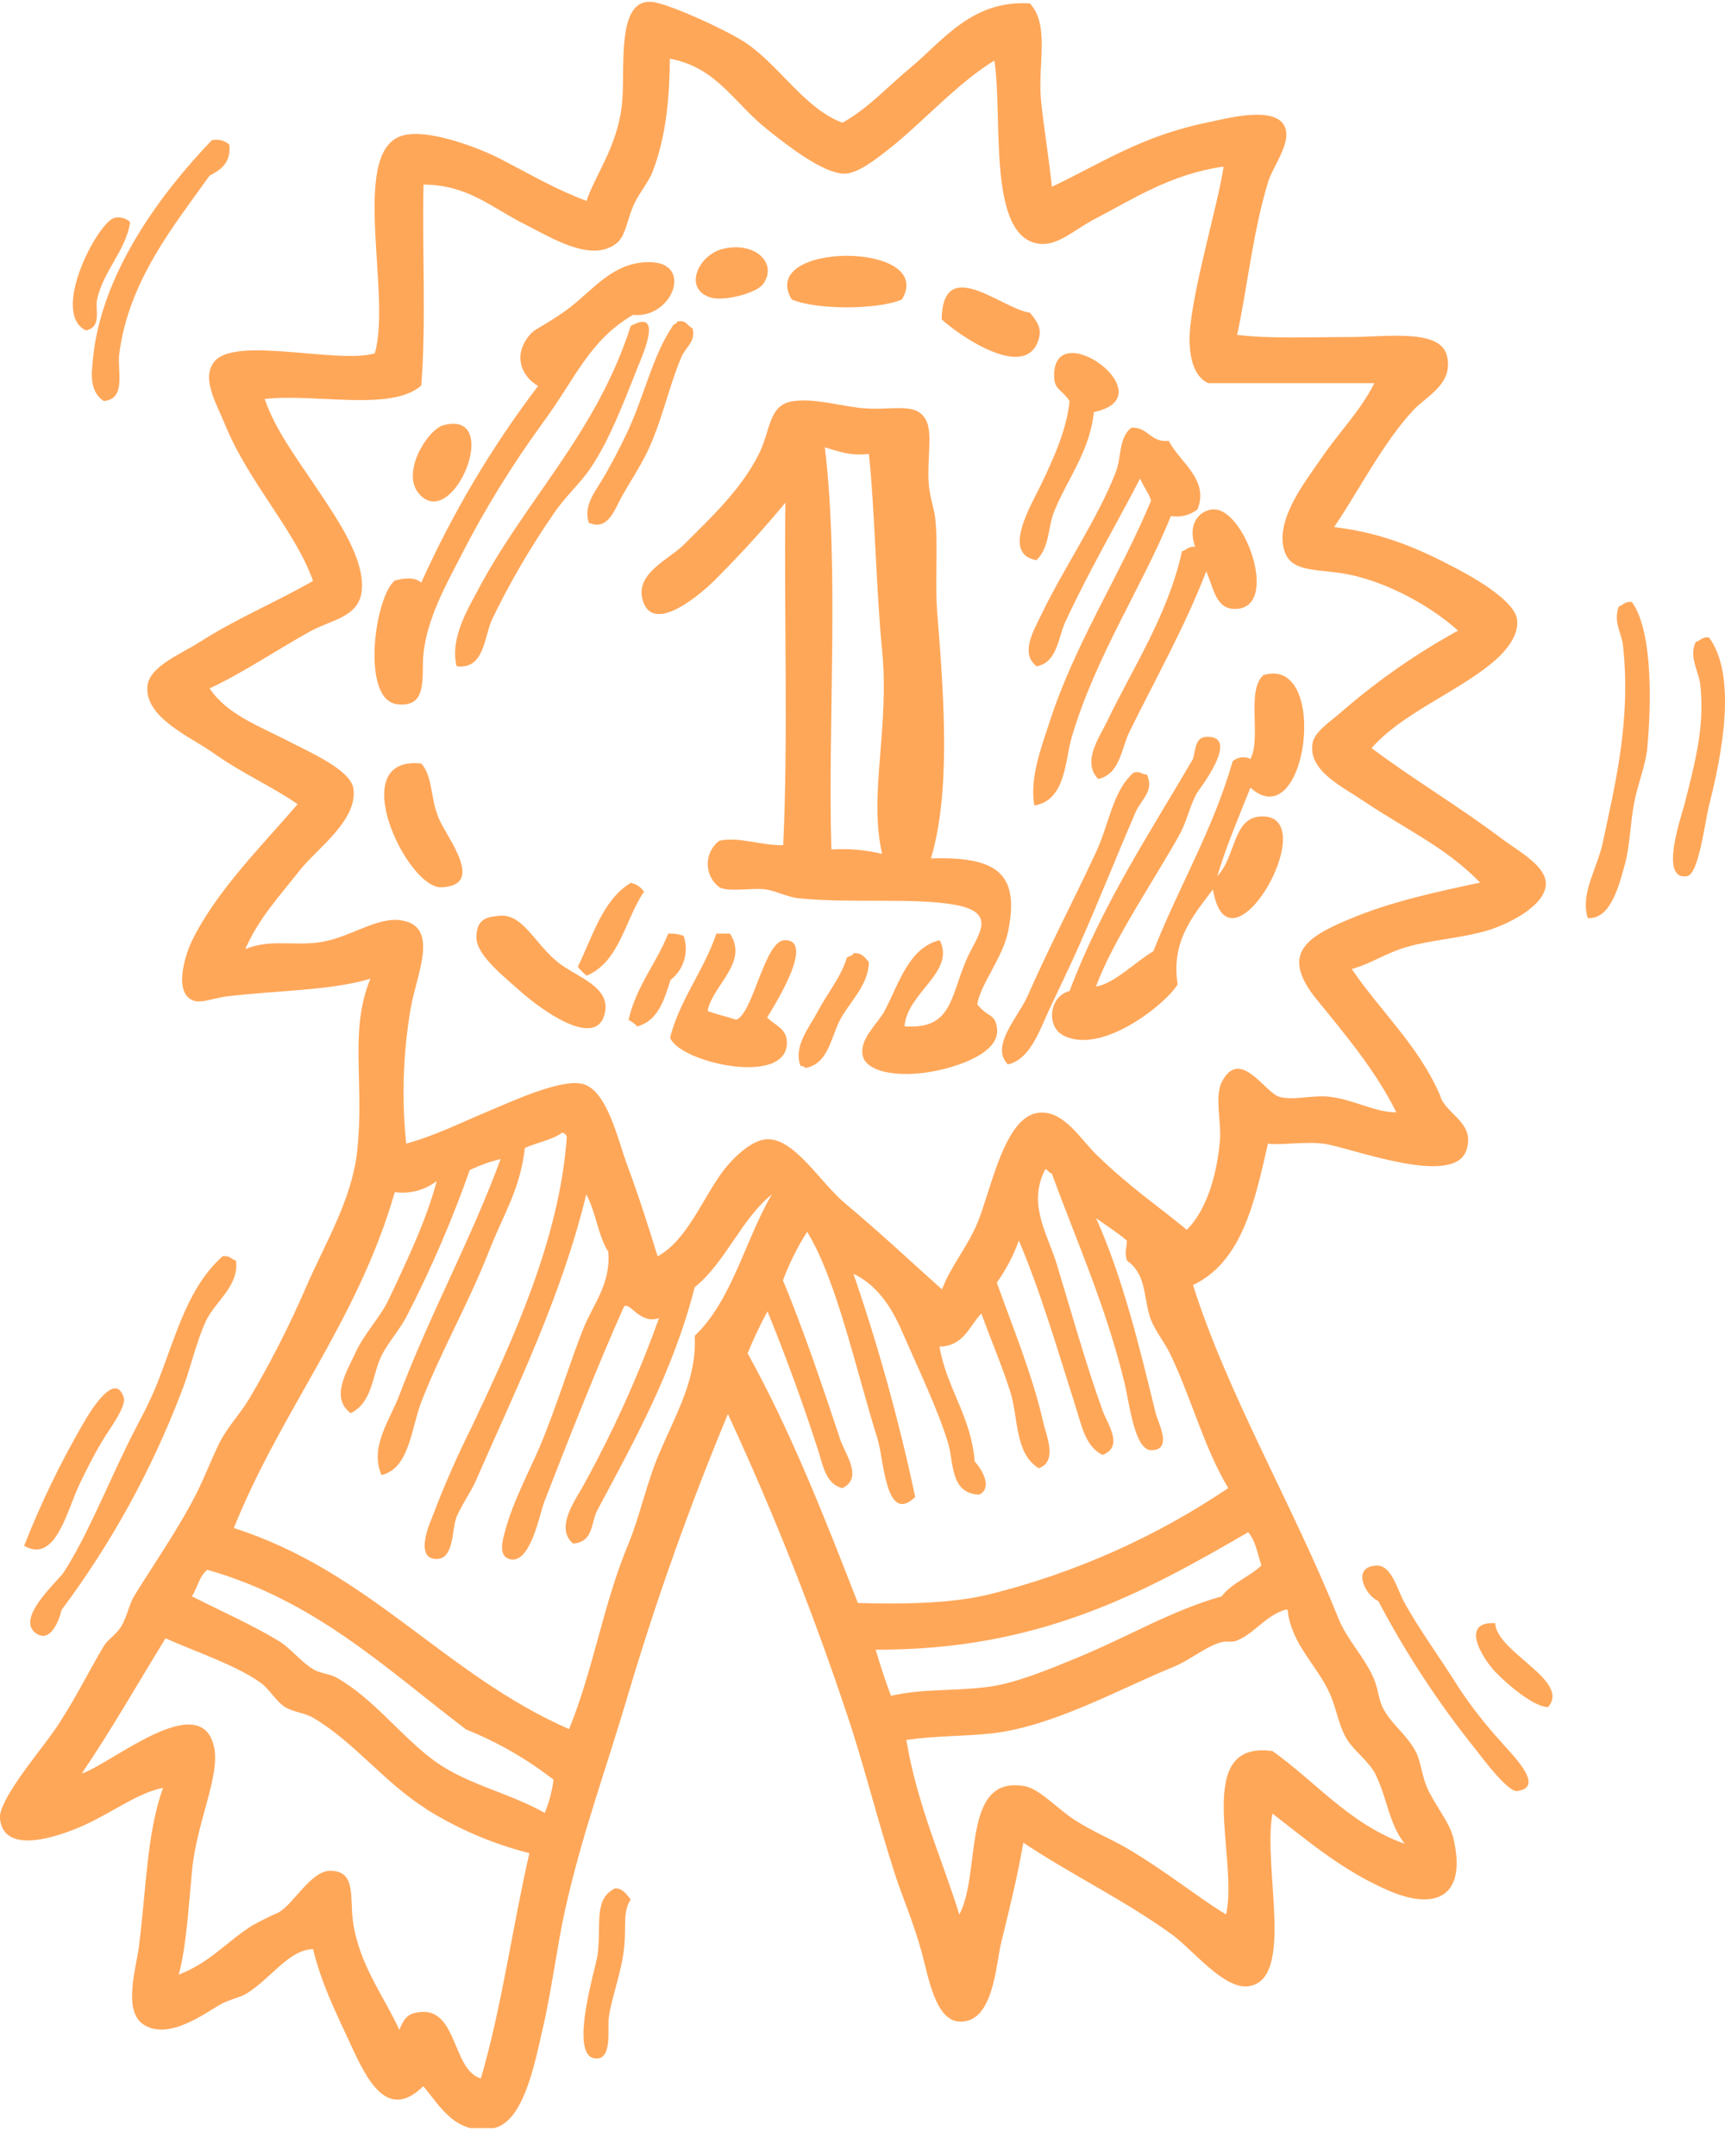 <?xml version="1.0" encoding="UTF-8"?> <svg xmlns="http://www.w3.org/2000/svg" width="60" height="75" viewBox="0 0 60 75" fill="none"><g clip-path="url(#clip0_2997_45732)"><path fill-rule="evenodd" clip-rule="evenodd" d="M29.302 4.269C30.201 3.77 30.866 3.018 31.679 2.347C32.821 1.39 33.814 -0.005 35.821 0.118C36.514 0.86 36.102 2.208 36.204 3.423C36.277 4.256 36.488 5.513 36.587 6.498C38.336 5.664 39.715 4.732 41.957 4.269C42.663 4.123 44.488 3.614 44.72 4.499C44.864 5.056 44.264 5.806 44.105 6.344C43.584 8.034 43.375 10.066 43.031 11.649C44.147 11.788 45.489 11.725 46.941 11.725C48.182 11.725 50.056 11.43 50.317 12.339C50.598 13.335 49.618 13.776 49.164 14.262C48.096 15.412 47.27 17.062 46.404 18.335C48.127 18.541 49.376 19.098 50.7 19.798C51.482 20.213 52.702 20.95 52.77 21.564C52.837 22.178 52.272 22.76 51.849 23.102C50.593 24.116 48.737 24.845 47.707 26.023C49.157 27.113 50.705 28.024 52.233 29.174C52.754 29.573 53.742 30.088 53.768 30.712C53.799 31.517 52.379 32.199 51.62 32.403C50.708 32.648 49.764 32.703 48.935 32.941C48.229 33.142 47.658 33.537 47.017 33.709C48.023 35.188 49.331 36.361 50.085 38.093C50.264 38.775 51.333 39.031 51.005 40.013C50.564 41.335 46.938 39.898 46.021 39.783C45.387 39.702 44.512 39.848 44.102 39.783C43.638 41.831 43.195 43.895 41.496 44.702C42.705 48.522 44.97 52.349 46.558 56.309C46.852 57.041 47.473 57.657 47.788 58.399C47.931 58.733 47.947 59.099 48.093 59.397C48.383 59.982 48.914 60.309 49.245 60.936C49.423 61.276 49.443 61.72 49.629 62.164C49.868 62.738 50.41 63.365 50.549 63.932C51.036 65.978 49.949 66.474 48.322 65.777C46.696 65.079 45.502 64.045 44.259 63.089C43.912 64.938 45.064 68.883 43.414 69.097C42.57 69.199 41.498 67.841 40.807 67.329C39.218 66.156 37.208 65.184 35.594 64.1C35.394 65.259 35.138 66.302 34.828 67.558C34.632 68.342 34.567 70.38 33.371 70.325C32.539 70.288 32.297 68.794 32.067 67.942C31.778 66.876 31.392 66.007 31.147 65.252C30.506 63.282 30.037 61.333 29.461 59.64C28.277 56.082 26.894 52.593 25.319 49.19C24 52.356 22.848 55.588 21.868 58.875C21.013 61.774 20.265 63.715 19.644 66.485C19.384 67.663 19.18 69.293 18.862 70.636C18.575 71.908 18.192 73.805 17.176 74.032C15.846 74.311 15.301 73.248 14.723 72.572C13.472 73.805 12.762 72.35 12.192 71.111C11.621 69.873 11.193 69.021 10.888 67.804C10.049 67.825 9.465 68.784 8.587 69.343C8.363 69.486 7.966 69.557 7.667 69.727C7.127 70.035 5.842 71.004 4.982 70.419C4.265 69.933 4.742 68.447 4.83 67.728C5.091 65.68 5.107 63.747 5.672 62.192C4.768 62.378 3.965 63.023 2.912 63.499C2.333 63.76 0.141 64.653 -0.002 63.266C-0.065 62.655 1.254 61.087 1.838 60.27C2.471 59.384 3.097 58.125 3.603 57.271C3.746 57.03 4.041 56.868 4.215 56.578C4.419 56.246 4.494 55.795 4.677 55.502C5.388 54.352 6.126 53.3 6.746 52.121C7.059 51.531 7.291 50.907 7.591 50.277C7.891 49.648 8.323 49.232 8.665 48.663C9.413 47.401 10.079 46.092 10.659 44.744C11.321 43.224 12.241 41.721 12.424 40.041C12.684 37.667 12.134 35.862 12.883 34.046C11.517 34.461 9.629 34.451 7.899 34.66C7.328 34.73 6.908 34.971 6.595 34.738C6.074 34.357 6.462 33.171 6.671 32.74C7.508 31.005 9.181 29.344 10.351 27.975C9.449 27.345 8.462 26.93 7.437 26.206C6.642 25.634 4.976 24.952 5.135 23.823C5.229 23.173 6.314 22.737 6.9 22.363C8.269 21.488 9.486 21.007 10.888 20.21C10.281 18.471 8.649 16.793 7.82 14.753C7.536 14.05 7.002 13.186 7.437 12.601C8.136 11.66 11.728 12.674 13.036 12.292C13.62 10.278 12.207 5.474 13.881 4.758C14.767 4.379 16.785 5.202 17.408 5.529C18.515 6.103 19.342 6.594 20.4 6.989C20.689 6.116 21.456 5.124 21.628 3.682C21.774 2.449 21.385 -0.078 22.699 0.069C23.301 0.137 25.454 1.132 25.999 1.532C27.167 2.352 28.001 3.781 29.302 4.269ZM22.704 5.96C22.545 6.375 22.199 6.743 22.016 7.19C21.782 7.747 21.756 8.253 21.401 8.496C20.528 9.123 19.183 8.272 18.257 7.804C17.048 7.195 16.282 6.435 14.731 6.422C14.681 8.729 14.827 11.234 14.652 13.415C13.594 14.33 10.982 13.677 9.207 13.878C9.572 14.954 10.32 15.937 11.047 17.029C11.725 18.047 12.708 19.453 12.58 20.566C12.481 21.462 11.537 21.558 10.818 21.948C9.736 22.538 8.391 23.445 7.289 23.946C7.919 24.882 9.053 25.268 10.203 25.869C10.766 26.164 12.171 26.778 12.288 27.408C12.471 28.51 11.05 29.498 10.448 30.25C9.666 31.24 9.004 31.946 8.529 33.019C9.369 32.667 10.153 32.899 11.06 32.787C12.147 32.651 13.088 31.872 13.975 32.019C15.309 32.238 14.478 33.918 14.282 35.094C14.019 36.642 13.967 38.22 14.128 39.783C15.148 39.501 15.976 39.078 17.043 38.631C17.684 38.37 19.498 37.51 20.265 37.706C21.114 37.925 21.482 39.616 21.797 40.475C22.238 41.664 22.54 42.628 22.874 43.704C23.916 43.132 24.438 41.674 25.173 40.705C25.483 40.303 26.155 39.624 26.708 39.629C27.654 39.629 28.533 41.136 29.39 41.857C30.595 42.866 31.689 43.892 32.766 44.856C33.053 44.072 33.629 43.414 33.994 42.55C34.471 41.423 34.924 38.822 36.142 38.707C37.004 38.626 37.586 39.631 38.136 40.167C39.296 41.295 40.203 41.894 41.279 42.779C41.895 42.173 42.301 41.068 42.431 39.707C42.494 39.051 42.233 38.14 42.507 37.617C43.141 36.431 44.003 38.017 44.501 38.155C44.999 38.294 45.661 38.08 46.266 38.155C47.121 38.26 47.814 38.696 48.568 38.694C47.843 37.238 46.831 36.039 45.804 34.775C44.501 33.173 45.44 32.588 47.032 31.933C48.427 31.358 49.957 31.026 51.482 30.702C50.272 29.459 48.925 28.873 47.415 27.857C46.67 27.35 45.499 26.812 45.653 25.859C45.721 25.435 46.318 25.075 46.727 24.706C47.956 23.646 49.293 22.718 50.715 21.937C49.806 21.114 48.177 20.169 46.649 19.939C45.625 19.787 44.861 19.879 44.655 19.095C44.373 18.021 45.453 16.684 45.958 15.942C46.647 14.936 47.314 14.309 47.801 13.329H42.025C41.412 13.047 41.308 12.109 41.412 11.252C41.616 9.573 42.34 7.193 42.562 5.795C40.711 6.056 39.416 6.926 38.039 7.639C37.419 7.963 36.812 8.538 36.196 8.486C34.317 8.324 34.893 4.139 34.588 2.106C33.269 2.908 32.036 4.324 30.827 5.257C30.451 5.547 29.831 6.041 29.369 6.041C28.653 6.041 27.43 5.098 26.687 4.502C25.491 3.546 24.941 2.354 23.299 2.041C23.293 3.248 23.189 4.706 22.704 5.96ZM16.571 51.466C16.367 51.933 16.049 52.359 15.88 52.772C15.711 53.185 15.805 54.23 15.189 54.232C14.371 54.232 14.994 52.882 15.036 52.772C15.441 51.698 15.902 50.645 16.417 49.619C17.817 46.646 19.459 43.142 19.715 39.55C19.699 39.464 19.631 39.43 19.561 39.396C19.214 39.657 18.68 39.741 18.257 39.934C18.085 41.405 17.507 42.244 17.03 43.472C16.3 45.345 15.328 47.025 14.652 48.775C14.306 49.668 14.246 51.084 13.271 51.312C12.843 50.348 13.563 49.392 13.886 48.545C14.929 45.768 16.401 43.082 17.413 40.319C17.043 40.409 16.683 40.538 16.339 40.703C15.736 42.415 15.018 44.084 14.191 45.7C13.93 46.238 13.529 46.646 13.271 47.16C12.94 47.821 12.976 48.772 12.2 49.159C11.459 48.618 12.1 47.646 12.351 47.082C12.65 46.413 13.219 45.833 13.503 45.238C14.168 43.835 14.835 42.432 15.189 41.087C14.983 41.243 14.749 41.358 14.499 41.424C14.249 41.49 13.988 41.506 13.732 41.471C12.444 45.946 9.783 49.047 8.133 53.156C12.849 54.656 15.468 58.255 19.793 60.15C20.648 58.059 20.971 55.831 21.862 53.694C22.256 52.748 22.483 51.604 22.936 50.544C23.531 49.151 24.24 47.968 24.164 46.468C25.467 45.23 25.91 43.148 26.846 41.549C25.762 42.434 25.248 43.9 24.164 44.778C23.411 47.725 22.032 50.18 20.775 52.539C20.549 52.968 20.65 53.65 19.931 53.694C19.321 53.172 19.954 52.263 20.238 51.771C21.292 49.874 22.19 47.895 22.923 45.852C22.233 46.092 21.881 45.217 21.696 45.468C20.765 47.557 19.8 50.003 18.935 52.234C18.766 52.667 18.445 54.467 17.707 54.232C17.319 54.107 17.494 53.545 17.554 53.31C17.83 52.249 18.45 51.097 18.781 50.311C19.391 48.853 19.85 47.299 20.314 46.16C20.648 45.345 21.245 44.663 21.159 43.547C20.799 42.986 20.721 42.139 20.392 41.549C19.519 45.154 17.908 48.394 16.571 51.466ZM36.741 43.924C37.263 45.632 37.742 47.377 38.352 49.073C38.519 49.535 39.103 50.319 38.352 50.611C37.755 50.335 37.617 49.566 37.432 48.997C36.801 47.006 36.191 44.919 35.438 43.156C35.252 43.676 34.994 44.167 34.672 44.616C35.177 46.045 35.91 47.811 36.282 49.457C36.387 49.927 36.804 50.847 36.129 51.074C35.279 50.551 35.433 49.308 35.13 48.38C34.815 47.409 34.429 46.515 34.135 45.692C33.707 46.136 33.527 46.826 32.677 46.844C32.938 48.328 33.77 49.235 33.903 50.841C34.116 51.063 34.562 51.756 34.056 51.993C33.053 51.959 33.175 50.888 32.985 50.227C32.664 49.125 31.903 47.529 31.372 46.309C30.978 45.397 30.47 44.689 29.685 44.31C30.558 46.852 31.275 49.445 31.833 52.074C30.808 53.072 30.743 50.768 30.529 50.076C29.768 47.641 29.098 44.511 28.074 42.85C27.735 43.382 27.453 43.949 27.232 44.54C27.931 46.204 28.648 48.336 29.226 50.076C29.385 50.562 30.04 51.413 29.302 51.766C28.715 51.636 28.614 50.933 28.46 50.46C27.939 48.843 27.305 47.108 26.695 45.617C26.439 46.09 26.208 46.578 26.004 47.077C27.493 49.762 28.671 52.756 29.839 55.763C31.564 55.816 33.227 55.763 34.44 55.455C37.394 54.717 40.197 53.468 42.723 51.766C41.9 50.41 41.451 48.678 40.729 47.155C40.487 46.633 40.109 46.246 39.963 45.695C39.773 44.979 39.835 44.308 39.197 43.848C39.113 43.529 39.176 43.511 39.197 43.158C38.868 42.873 38.48 42.636 38.123 42.374C39.04 44.402 39.65 46.91 40.192 49.141C40.281 49.504 40.813 50.447 40.039 50.447C39.465 50.447 39.28 48.809 39.121 48.14C38.462 45.407 37.427 43.14 36.587 40.825C36.478 40.807 36.46 40.697 36.358 40.671C35.738 41.87 36.41 42.879 36.741 43.924ZM30.454 57.375C30.616 57.929 30.793 58.467 30.991 58.99C32.179 58.728 33.126 58.841 34.364 58.681C35.3 58.564 36.478 58.075 37.432 57.683C39.241 56.939 40.716 56.035 42.494 55.531C42.846 55.063 43.459 54.857 43.876 54.454C43.74 54.052 43.67 53.584 43.414 53.302C39.812 55.39 36.155 57.414 30.454 57.386V57.375ZM16.185 60.142C13.435 58.052 10.972 55.68 7.213 54.608C6.934 54.815 6.869 55.238 6.676 55.531C7.789 56.095 8.722 56.5 9.668 57.067C10.132 57.346 10.45 57.801 10.894 58.067C11.154 58.224 11.472 58.219 11.738 58.376C12.974 59.094 13.839 60.264 14.96 61.142C16.146 62.072 17.603 62.31 18.948 63.065C19.101 62.695 19.203 62.307 19.253 61.91C18.318 61.182 17.285 60.59 16.185 60.152V60.142ZM47.864 61.759C47.632 61.278 47.134 60.949 46.865 60.528C46.56 60.042 46.506 59.483 46.253 58.914C45.838 57.968 44.934 57.211 44.796 56.069C44.796 56.022 44.783 55.977 44.72 55.993C44.027 56.194 43.649 56.808 43.031 57.067C42.841 57.148 42.63 57.067 42.419 57.145C41.874 57.32 41.376 57.762 40.807 57.989C38.894 58.773 36.637 60.05 34.518 60.296C33.572 60.406 32.571 60.374 31.525 60.528C31.903 62.788 32.74 64.588 33.368 66.6C34.15 65.126 33.407 61.709 35.667 62.14C36.15 62.234 36.83 62.953 37.356 63.295C37.984 63.705 38.66 63.979 39.197 64.295C40.536 65.079 41.663 66.004 42.648 66.6C43.086 64.604 41.451 60.531 44.259 60.912C45.784 61.996 46.938 63.454 48.859 64.139C48.315 63.449 48.252 62.569 47.864 61.769V61.759ZM14.806 62.911C13.38 62.02 12.33 60.604 10.896 59.758C10.578 59.572 10.203 59.567 9.9 59.374C9.598 59.18 9.363 58.744 9.056 58.53C8.17 57.903 6.71 57.425 5.758 56.991C4.794 58.559 3.874 60.176 2.844 61.694C3.819 61.396 6.986 58.689 7.445 60.771C7.667 61.777 6.838 63.384 6.679 65.077C6.561 66.323 6.478 67.736 6.217 68.69C7.309 68.266 7.849 67.577 8.748 66.997C9.048 66.828 9.356 66.674 9.671 66.537C10.192 66.276 10.815 65.056 11.511 65.077C12.398 65.103 12.16 66.014 12.278 66.845C12.489 68.353 13.404 69.526 13.889 70.61C14.066 70.202 14.173 70.051 14.577 69.996C15.917 69.816 15.716 72.002 16.725 72.303C17.449 69.85 17.82 67.044 18.414 64.465C17.138 64.142 15.921 63.621 14.806 62.921V62.911Z" fill="#FFA759"></path><path fill-rule="evenodd" clip-rule="evenodd" d="M7.979 5.033C8.034 5.676 7.677 5.908 7.289 6.11C6.063 7.834 4.465 9.767 4.145 12.335C4.077 12.878 4.406 13.887 3.608 13.95C3.11 13.618 3.183 13.014 3.225 12.568C3.485 9.508 5.649 6.666 7.367 4.879C7.474 4.853 7.585 4.853 7.692 4.88C7.799 4.907 7.898 4.959 7.979 5.033Z" fill="#FFA759"></path><path fill-rule="evenodd" clip-rule="evenodd" d="M4.528 7.728C4.374 8.723 3.592 9.426 3.376 10.419C3.3 10.777 3.558 11.37 2.992 11.495C1.723 10.894 3.422 7.681 3.991 7.577C4.086 7.555 4.184 7.558 4.278 7.585C4.372 7.611 4.458 7.66 4.528 7.728Z" fill="#FFA759"></path><path fill-rule="evenodd" clip-rule="evenodd" d="M25.16 8.654C26.252 8.393 27.07 9.151 26.541 9.885C26.314 10.196 25.181 10.499 24.701 10.345C23.75 10.036 24.299 8.85 25.16 8.654Z" fill="#FFA759"></path><path fill-rule="evenodd" clip-rule="evenodd" d="M31.371 10.417C30.527 10.783 28.384 10.783 27.537 10.417C26.322 8.392 32.586 8.392 31.371 10.417Z" fill="#FFA759"></path><path fill-rule="evenodd" clip-rule="evenodd" d="M22.016 10.953C20.483 11.857 20.03 13.148 18.87 14.723C17.805 16.183 16.856 17.724 16.034 19.334C15.479 20.403 14.856 21.542 14.73 22.73C14.644 23.514 14.918 24.635 13.808 24.496C12.549 24.34 13.026 20.773 13.732 20.194C14.047 20.11 14.438 20.066 14.652 20.269C15.743 17.841 17.106 15.546 18.716 13.427C18.135 13.096 17.793 12.32 18.487 11.583C18.625 11.434 19.269 11.136 19.868 10.661C20.687 10.005 21.307 9.206 22.399 9.125C24.206 8.976 23.434 11.105 22.016 10.953Z" fill="#FFA759"></path><path fill-rule="evenodd" clip-rule="evenodd" d="M35.821 10.877C36.097 11.207 36.238 11.431 36.129 11.8C35.678 13.318 33.277 11.601 32.753 11.11C32.795 8.832 34.841 10.744 35.821 10.877Z" fill="#FFA759"></path><path fill-rule="evenodd" clip-rule="evenodd" d="M15.88 23.174C15.65 22.215 16.25 21.225 16.646 20.483C18.314 17.348 20.759 15.041 21.938 11.339C23.15 10.67 22.271 12.536 22.17 12.8C21.69 14.017 21.208 15.281 20.559 16.258C20.194 16.807 19.649 17.28 19.256 17.873C18.446 19.045 17.727 20.278 17.108 21.562C16.839 22.149 16.85 23.307 15.88 23.174Z" fill="#FFA759"></path><path fill-rule="evenodd" clip-rule="evenodd" d="M24.086 11.417C24.221 11.864 23.846 12.078 23.702 12.418C23.257 13.463 23.001 14.748 22.475 15.799C22.238 16.274 21.909 16.778 21.633 17.262C21.406 17.653 21.166 18.497 20.481 18.184C20.272 17.58 20.741 17.05 21.018 16.569C21.294 16.088 21.539 15.621 21.784 15.109C22.394 13.839 22.691 12.384 23.397 11.342C23.416 11.258 23.549 11.289 23.549 11.188C23.882 11.109 23.903 11.347 24.086 11.417Z" fill="#FFA759"></path><path fill-rule="evenodd" clip-rule="evenodd" d="M38.047 14.334C37.911 15.703 37.109 16.685 36.666 17.795C36.439 18.362 36.52 19.018 36.053 19.485C34.797 19.287 35.91 17.495 36.204 16.873C36.65 15.935 37.101 14.953 37.203 13.952C36.916 13.521 36.681 13.573 36.666 13.108C36.6 10.88 40.623 13.801 38.047 14.334Z" fill="#FFA759"></path><path fill-rule="evenodd" clip-rule="evenodd" d="M32.38 29.862C34.642 29.791 35.484 30.356 35.065 32.399C34.874 33.326 34.108 34.227 33.991 34.935C34.348 35.406 34.616 35.233 34.681 35.782C34.788 36.691 33.084 37.198 32.15 37.318C31.129 37.451 30.112 37.276 30.003 36.704C29.893 36.132 30.547 35.589 30.769 35.165C31.262 34.227 31.613 32.958 32.687 32.707C33.24 33.828 31.567 34.499 31.46 35.703C33.107 35.821 33.05 34.703 33.608 33.399C33.965 32.563 34.765 31.759 33.224 31.477C31.812 31.215 29.536 31.435 27.779 31.247C27.37 31.202 26.966 30.985 26.627 30.938C26.147 30.878 25.345 31.043 25.016 30.863C24.892 30.768 24.791 30.646 24.722 30.506C24.652 30.366 24.616 30.212 24.616 30.055C24.616 29.899 24.652 29.745 24.722 29.605C24.791 29.465 24.892 29.343 25.016 29.248C25.67 29.091 26.476 29.418 27.242 29.402C27.419 25.583 27.268 21.432 27.318 17.487C26.58 18.375 25.861 19.177 24.865 20.178C24.39 20.653 22.631 22.181 22.334 20.792C22.146 19.924 23.309 19.428 23.788 18.947C24.74 17.994 25.78 17.027 26.395 15.794C26.822 14.945 26.718 14.057 27.623 13.95C28.324 13.866 28.96 14.065 29.846 14.182C31.001 14.331 31.872 13.921 32.223 14.642C32.437 15.076 32.247 15.985 32.302 16.795C32.333 17.291 32.502 17.725 32.531 18.025C32.638 19.141 32.505 20.18 32.607 21.406C32.844 24.355 33.063 27.587 32.38 29.862ZM28.918 29.551C29.511 29.512 30.106 29.564 30.683 29.705C30.206 27.636 30.944 25.366 30.683 22.633C30.477 20.58 30.422 17.594 30.221 15.791C29.554 15.87 29.148 15.69 28.689 15.562C29.2 19.741 28.788 25.254 28.918 29.551Z" fill="#FFA759"></path><path fill-rule="evenodd" clip-rule="evenodd" d="M15.418 14.793C17.525 14.229 15.752 18.542 14.574 17.176C13.93 16.426 14.887 14.937 15.418 14.793Z" fill="#FFA759"></path><path fill-rule="evenodd" clip-rule="evenodd" d="M41.652 17.72C41.523 17.821 41.374 17.894 41.215 17.933C41.056 17.973 40.891 17.979 40.729 17.95C39.723 20.427 38.123 22.799 37.278 25.639C37.043 26.422 37.083 27.844 35.975 28.021C35.813 27.036 36.222 25.997 36.512 25.101C37.39 22.381 38.99 19.951 40.038 17.412C39.947 17.119 39.76 16.926 39.658 16.644C38.831 18.235 37.851 19.91 37.051 21.642C36.809 22.164 36.775 23.052 36.055 23.178C35.461 22.721 35.975 21.9 36.207 21.409C36.96 19.823 38.203 18.013 38.813 16.414C39.014 15.892 38.904 15.236 39.35 14.876C39.958 14.857 39.994 15.398 40.654 15.338C41.021 16.067 42.072 16.683 41.652 17.72Z" fill="#FFA759"></path><path fill-rule="evenodd" clip-rule="evenodd" d="M41.957 19.873C41.216 21.808 40.155 23.682 39.272 25.484C39.011 26.033 38.949 26.937 38.198 27.099C37.622 26.498 38.239 25.654 38.505 25.1C39.379 23.271 40.627 21.393 41.112 19.18C41.271 19.136 41.328 18.99 41.571 19.026C41.269 18.13 41.798 17.746 42.186 17.72C43.32 17.642 44.587 21.307 42.874 21.179C42.285 21.134 42.202 20.439 41.957 19.873Z" fill="#FFA759"></path><path fill-rule="evenodd" clip-rule="evenodd" d="M56.76 20.943C57.432 21.85 57.469 24.157 57.297 26.017C57.242 26.623 56.968 27.25 56.838 27.939C56.708 28.629 56.69 29.421 56.531 30.014C56.319 30.797 56.025 31.991 55.227 31.936C54.954 31.074 55.569 30.202 55.764 29.246C56.155 27.36 56.736 25.121 56.455 22.479C56.406 22.007 56.108 21.657 56.304 21.098C56.46 21.053 56.517 20.907 56.76 20.943Z" fill="#FFA759"></path><path fill-rule="evenodd" clip-rule="evenodd" d="M59.445 22.178C60.428 23.511 59.896 26.238 59.445 28.02C59.301 28.587 59.09 30.415 58.678 30.481C57.688 30.637 58.496 28.362 58.6 27.944C58.957 26.528 59.307 25.248 59.137 23.793C59.088 23.364 58.733 22.839 58.983 22.332C59.145 22.288 59.205 22.139 59.445 22.178Z" fill="#FFA759"></path><path fill-rule="evenodd" clip-rule="evenodd" d="M42.34 30.478C43.02 29.767 42.861 28.364 43.951 28.401C46.013 28.466 42.734 34.193 42.189 30.938C41.54 31.813 40.719 32.706 40.961 34.242C40.599 34.877 38.326 36.74 36.97 36.011C36.386 35.697 36.491 34.653 37.202 34.475C38.331 31.478 39.976 29.004 41.495 26.402C41.597 26.016 41.584 25.653 41.957 25.634C43.184 25.574 41.696 27.484 41.652 27.555C41.391 27.993 41.297 28.542 41.037 29.015C40.184 30.561 38.691 32.738 38.122 34.321C38.774 34.206 39.473 33.472 40.117 33.09C40.998 30.846 42.176 28.91 42.877 26.478C42.961 26.407 43.064 26.361 43.173 26.348C43.282 26.334 43.393 26.353 43.492 26.402C43.883 25.668 43.336 23.994 43.951 23.482C46.273 22.795 45.458 29.169 43.492 27.4C43.093 28.411 42.666 29.394 42.34 30.478Z" fill="#FFA759"></path><path fill-rule="evenodd" clip-rule="evenodd" d="M14.655 26.56C15.064 27.028 14.952 27.731 15.267 28.48C15.528 29.123 16.923 30.811 15.346 30.866C14.149 30.905 11.949 26.265 14.655 26.56Z" fill="#FFA759"></path><path fill-rule="evenodd" clip-rule="evenodd" d="M39.887 26.942C40.166 27.501 39.692 27.814 39.501 28.248C38.855 29.742 38.198 31.398 37.51 32.95C37.168 33.718 36.785 34.494 36.433 35.257C36.141 35.897 35.8 36.871 35.054 37.026C34.429 36.388 35.425 35.369 35.745 34.641C36.478 32.971 37.333 31.341 38.122 29.645C38.599 28.616 38.696 27.527 39.426 26.879C39.66 26.811 39.705 26.942 39.887 26.942Z" fill="#FFA759"></path><path fill-rule="evenodd" clip-rule="evenodd" d="M22.399 31.019C21.737 31.996 21.557 33.454 20.405 33.94C20.291 33.849 20.188 33.746 20.098 33.632C20.619 32.568 20.955 31.314 21.938 30.711C22.032 30.729 22.121 30.765 22.2 30.818C22.279 30.871 22.347 30.939 22.399 31.019Z" fill="#FFA759"></path><path fill-rule="evenodd" clip-rule="evenodd" d="M17.337 31.86C18.176 31.745 18.588 32.821 19.407 33.475C20.048 33.997 21.317 34.324 21.018 35.319C20.66 36.513 18.69 35.003 18.179 34.551C17.593 34.028 16.581 33.245 16.571 32.628C16.555 31.855 17.108 31.902 17.337 31.86Z" fill="#FFA759"></path><path fill-rule="evenodd" clip-rule="evenodd" d="M23.778 32.556C23.872 32.828 23.878 33.123 23.796 33.398C23.713 33.674 23.547 33.917 23.319 34.093C23.101 34.798 22.884 35.503 22.17 35.707C22.078 35.617 21.975 35.539 21.862 35.477C22.136 34.291 22.827 33.523 23.241 32.481C23.424 32.466 23.607 32.492 23.778 32.556Z" fill="#FFA759"></path><path fill-rule="evenodd" clip-rule="evenodd" d="M25.392 32.477C26.046 33.493 24.797 34.25 24.61 35.165C24.92 35.29 25.282 35.363 25.608 35.473C26.202 35.256 26.588 32.717 27.294 32.706C28.41 32.691 26.841 35.128 26.682 35.397C26.997 35.693 27.354 35.789 27.37 36.241C27.427 37.829 23.601 36.957 23.306 36.09C23.674 34.713 24.477 33.778 24.917 32.477H25.392Z" fill="#FFA759"></path><path fill-rule="evenodd" clip-rule="evenodd" d="M30.222 33.467C30.209 34.274 29.562 34.836 29.226 35.465C28.89 36.095 28.825 37.009 27.998 37.156C27.998 37.083 27.904 37.098 27.845 37.08C27.584 36.408 28.15 35.737 28.46 35.157C28.793 34.528 29.26 33.976 29.456 33.313C29.518 33.247 29.667 33.268 29.685 33.159C30 33.133 30.086 33.328 30.222 33.467Z" fill="#FFA759"></path><path fill-rule="evenodd" clip-rule="evenodd" d="M8.209 43.854C8.323 44.758 7.46 45.273 7.137 46.009C6.788 46.793 6.616 47.666 6.293 48.468C5.263 51.159 3.867 53.695 2.143 56.002C2.052 56.386 1.765 57.12 1.298 56.846C0.454 56.349 2.026 54.996 2.218 54.693C3 53.484 3.668 51.819 4.442 50.236C4.828 49.453 5.211 48.802 5.516 48.005C6.147 46.367 6.559 44.753 7.742 43.703C7.99 43.661 8.05 43.81 8.209 43.854Z" fill="#FFA759"></path><path fill-rule="evenodd" clip-rule="evenodd" d="M0.839 53.773C1.423 52.286 2.12 50.847 2.925 49.468C3.076 49.206 3.999 47.626 4.306 48.624C4.403 48.94 3.751 49.789 3.537 50.16C3.277 50.596 2.982 51.174 2.771 51.62C2.32 52.558 1.939 54.405 0.839 53.773Z" fill="#FFA759"></path><path fill-rule="evenodd" clip-rule="evenodd" d="M47.939 55.692C47.496 55.515 46.988 54.511 47.864 54.462C48.406 54.43 48.581 55.264 48.859 55.768C49.381 56.706 49.978 57.5 50.778 58.767C51.195 59.389 51.657 59.98 52.159 60.536C52.517 60.964 53.809 62.169 52.772 62.304C52.454 62.343 51.638 61.259 51.315 60.841C50.028 59.237 48.898 57.513 47.939 55.692Z" fill="#FFA759"></path><path fill-rule="evenodd" clip-rule="evenodd" d="M52.006 56.464C52.058 57.488 54.649 58.465 53.846 59.384C53.353 59.384 52.431 58.6 52.006 58.154C51.581 57.707 50.749 56.396 52.006 56.464Z" fill="#FFA759"></path><path fill-rule="evenodd" clip-rule="evenodd" d="M21.938 66.072C21.651 66.529 21.792 66.954 21.708 67.762C21.622 68.611 21.242 69.575 21.171 70.223C21.132 70.594 21.283 71.568 20.788 71.607C19.706 71.691 20.733 68.433 20.788 67.994C20.921 66.9 20.637 66.058 21.401 65.688C21.693 65.698 21.789 65.915 21.938 66.072Z" fill="#FFA759"></path></g><defs><clipPath id="clip0_2997_45732"><rect width="60" height="74" fill="white" transform="translate(0 0.031)"></rect></clipPath></defs></svg> 